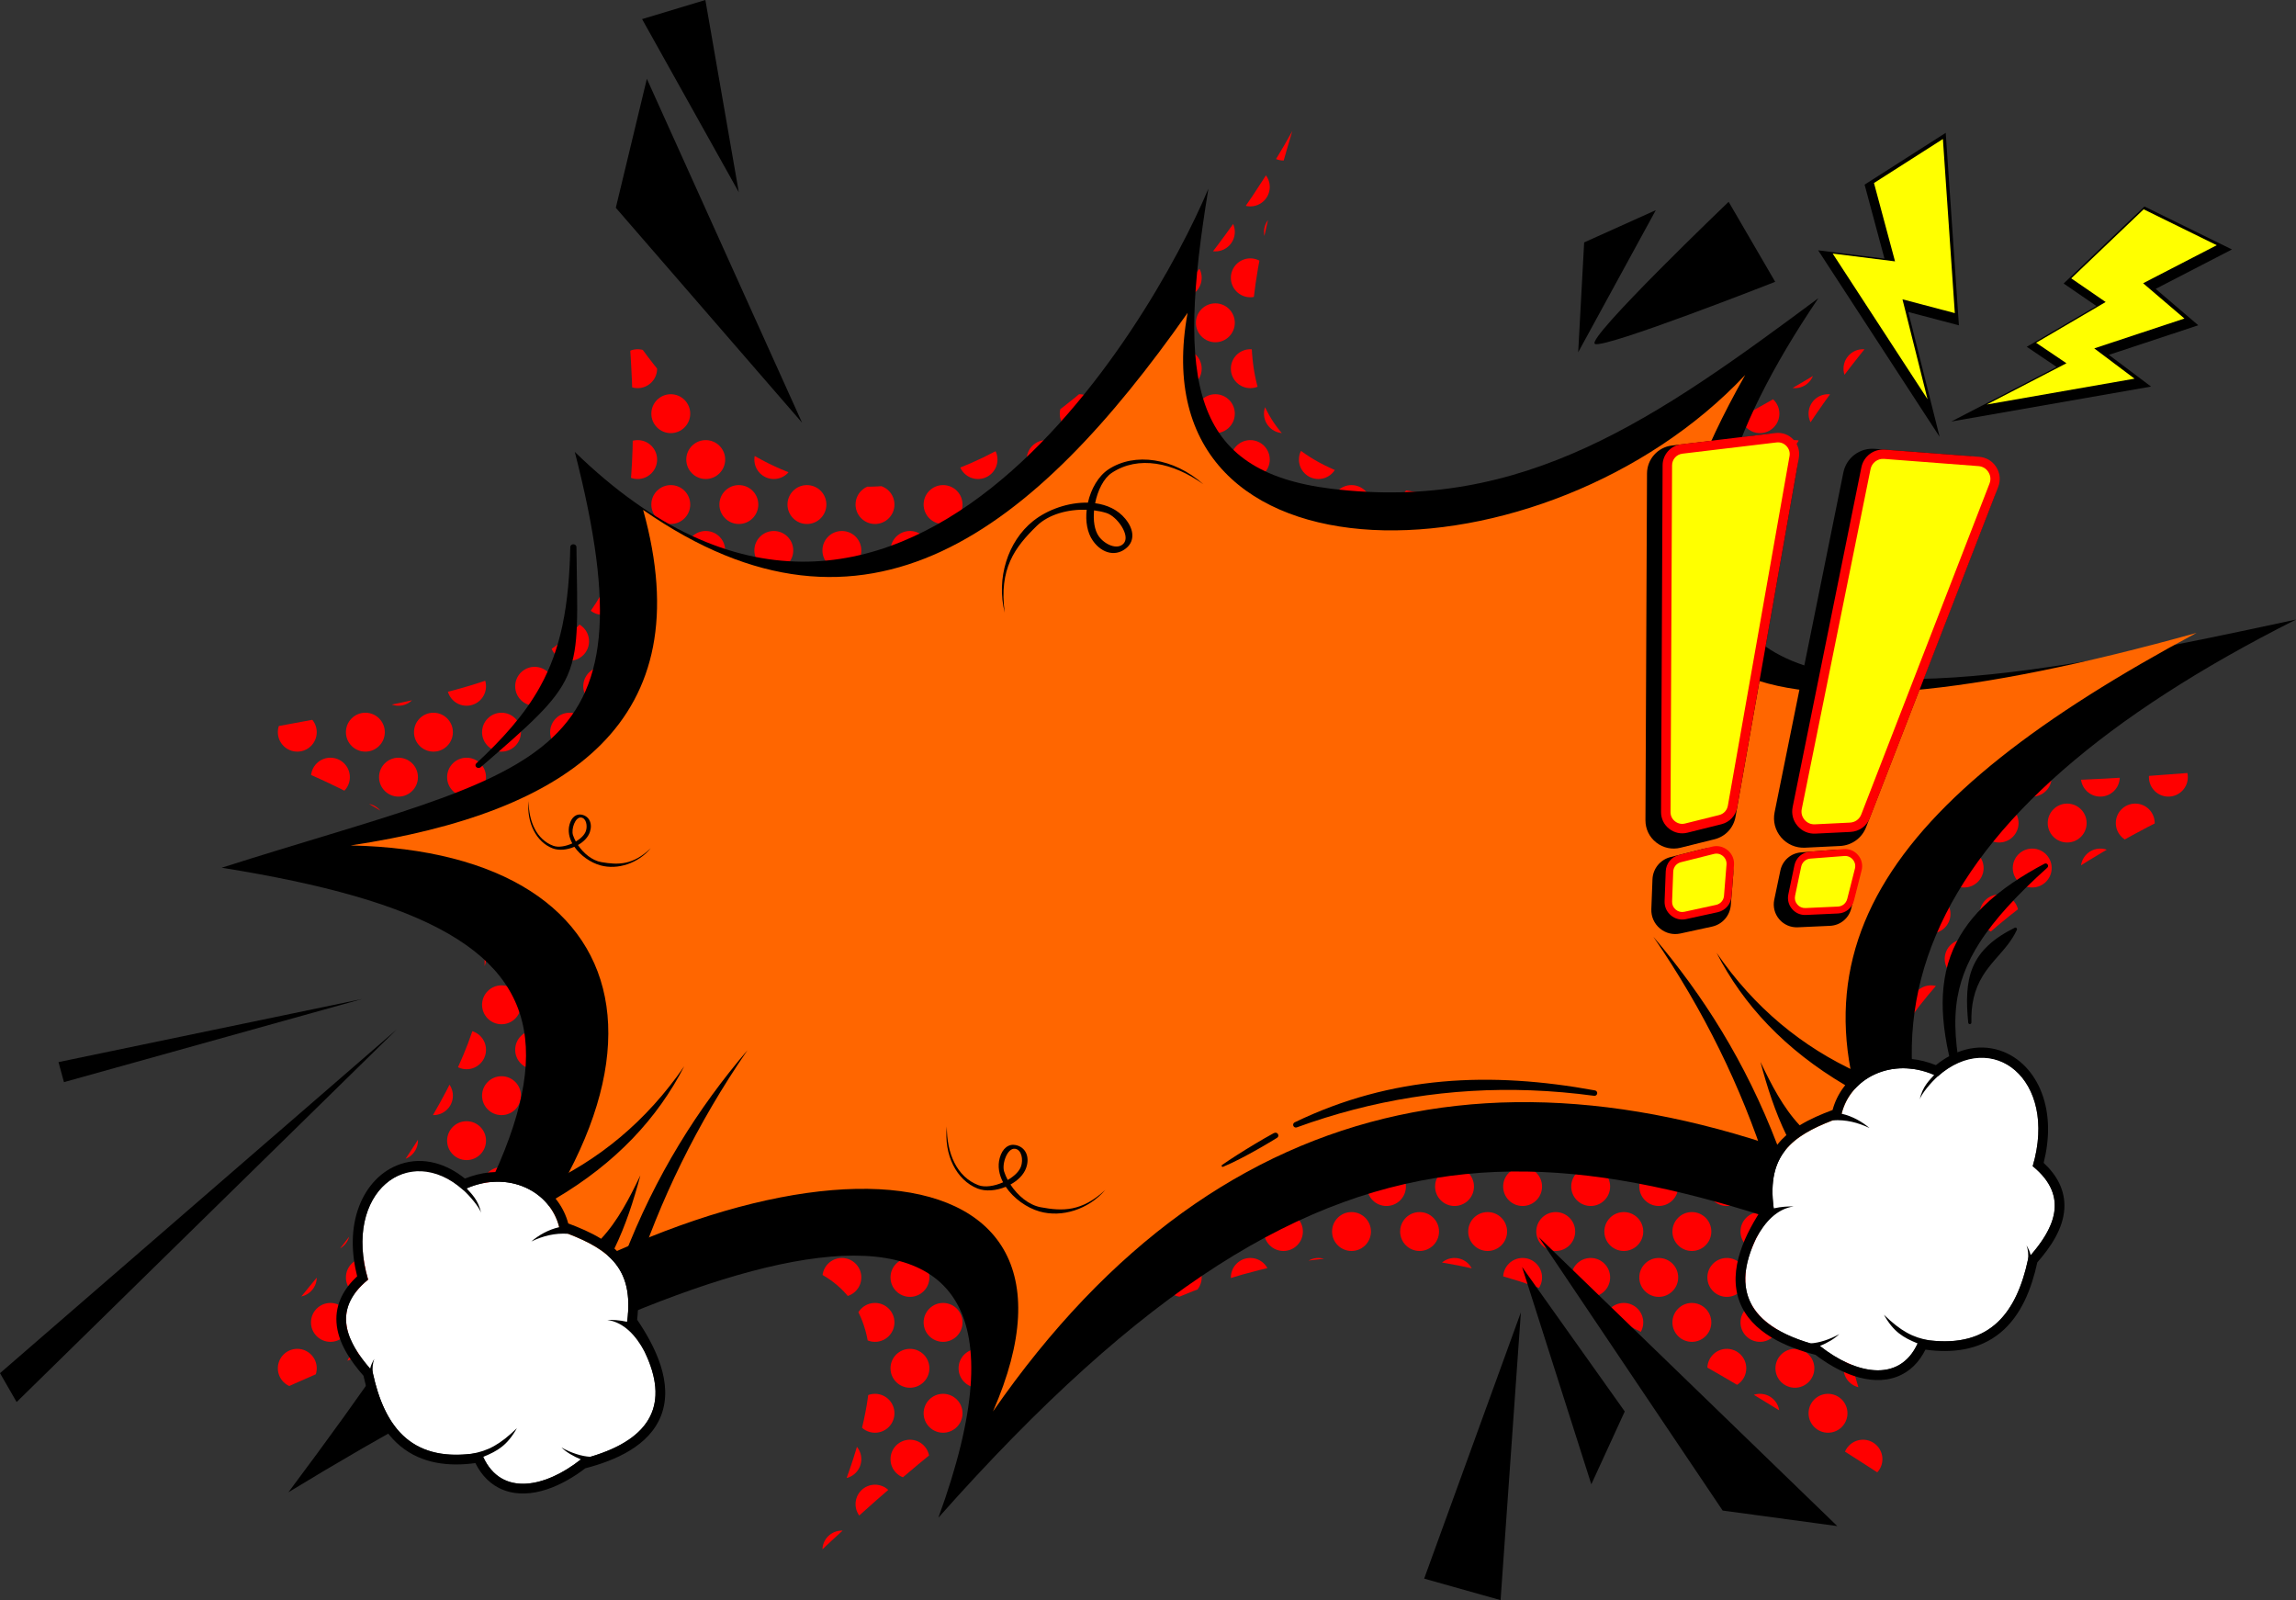 <?xml version="1.0" encoding="UTF-8"?><svg xmlns="http://www.w3.org/2000/svg" xmlns:xlink="http://www.w3.org/1999/xlink" clip-rule="evenodd" fill-rule="evenodd" height="33899.7" image-rendering="optimizeQuality" preserveAspectRatio="xMidYMid meet" shape-rendering="geometricPrecision" text-rendering="geometricPrecision" version="1.0" viewBox="674.5 8052.2 48646.9 33899.7" width="48646.9" zoomAndPan="magnify"><rect x="674.5" y="8052.2" width="48646.9" height="33899.7" fill="#333333" stroke="none"/><defs><clipPath id="a"><path d="M29559.87 18224.36c3921.14,1151.44 7011.29,-652.59 10774.2,-2964.05 -2386.19,2903.58 -3547.52,5567.84 -2726.28,7358.87 1148.44,2504.6 6281.54,2108.21 11525.24,1627.04 -8566.29,3316.75 -11499.73,8348.55 -8293.73,15249.62 -8416.4,-5438.34 -12885.62,-7946.63 -22983,1607.56 4626.5,-9333.25 -4395.66,-6997.98 -13398.38,-2588.32 7979.94,-8871.28 9006.68,-12050.25 774.99,-14820.76 6910.04,-1388.92 9362.45,-911.57 8765.13,-8649.25 5590.3,8301.77 12413.51,-1223.46 14057.63,-4217.15 -1334.85,4444.54 -1337.48,6561.98 1504.2,7396.44z"/></clipPath></defs><g><g><g clip-path="url(#a)"><g><g fill="#f00" id="change1_1"><circle cx="45915.62" cy="42816.06" r="412.09"/><circle cx="44473.32" cy="42816.06" r="412.09"/><circle cx="43031.02" cy="42816.06" r="412.09"/><circle cx="41588.72" cy="42816.06" r="412.09"/><circle cx="40146.42" cy="42816.06" r="412.09"/><circle cx="38704.12" cy="42816.06" r="412.09"/><circle cx="37261.82" cy="42816.06" r="412.09"/><circle cx="35819.52" cy="42816.06" r="412.09"/><circle cx="34377.22" cy="42816.06" r="412.09"/><circle cx="32934.92" cy="42816.06" r="412.09"/><circle cx="31492.62" cy="42816.06" r="412.09"/><circle cx="30050.32" cy="42816.06" r="412.09"/><circle cx="28608.01" cy="42816.06" r="412.09"/><circle cx="27165.71" cy="42816.06" r="412.09"/><circle cx="25723.41" cy="42816.06" r="412.09"/><circle cx="24281.11" cy="42816.06" r="412.09"/><circle cx="22838.81" cy="42816.06" r="412.09"/><circle cx="21396.51" cy="42816.06" r="412.09"/><circle cx="19954.21" cy="42816.06" r="412.09"/><circle cx="18511.91" cy="42816.06" r="412.09"/><circle cx="17069.61" cy="42816.06" r="412.09"/><circle cx="15627.31" cy="42816.06" r="412.09"/><circle cx="14185.01" cy="42816.06" r="412.09"/><circle cx="12742.71" cy="42816.06" r="412.09"/><circle cx="11300.41" cy="42816.06" r="412.09"/><circle cx="9858.11" cy="42816.06" r="412.09"/><circle cx="8415.81" cy="42816.06" r="412.09"/><circle cx="6973.5" cy="42816.06" r="412.09"/><circle cx="46617.44" cy="41843.8" r="412.09"/><circle cx="45175.14" cy="41843.8" r="412.09"/><circle cx="43732.84" cy="41843.8" r="412.09"/><circle cx="42290.54" cy="41843.8" r="412.09"/><circle cx="40848.24" cy="41843.8" r="412.09"/><circle cx="39405.94" cy="41843.8" r="412.09"/><circle cx="37963.64" cy="41843.8" r="412.09"/><circle cx="36521.34" cy="41843.8" r="412.09"/><circle cx="35079.04" cy="41843.8" r="412.09"/><circle cx="33636.74" cy="41843.8" r="412.09"/><circle cx="32194.44" cy="41843.8" r="412.09"/><circle cx="30752.14" cy="41843.8" r="412.09"/><circle cx="29309.83" cy="41843.8" r="412.09"/><circle cx="27867.53" cy="41843.8" r="412.09"/><circle cx="26425.23" cy="41843.8" r="412.09"/><circle cx="24982.93" cy="41843.8" r="412.09"/><circle cx="23540.63" cy="41843.8" r="412.09"/><circle cx="22098.33" cy="41843.8" r="412.09"/><circle cx="20656.03" cy="41843.8" r="412.09"/><circle cx="19213.73" cy="41843.8" r="412.09"/><circle cx="17771.43" cy="41843.8" r="412.09"/><circle cx="16329.13" cy="41843.8" r="412.09"/><circle cx="14886.83" cy="41843.8" r="412.09"/><circle cx="13444.53" cy="41843.8" r="412.09"/><circle cx="12002.23" cy="41843.8" r="412.09"/><circle cx="10559.93" cy="41843.8" r="412.09"/><circle cx="9117.63" cy="41843.8" r="412.09"/><circle cx="7675.32" cy="41843.8" r="412.09"/><circle cx="45915.62" cy="40890.85" r="412.09"/><circle cx="44473.32" cy="40890.85" r="412.09"/><circle cx="43031.02" cy="40890.85" r="412.09"/><circle cx="41588.72" cy="40890.85" r="412.09"/><circle cx="40146.42" cy="40890.85" r="412.09"/><circle cx="38704.12" cy="40890.85" r="412.09"/><circle cx="37261.82" cy="40890.85" r="412.09"/><circle cx="35819.52" cy="40890.85" r="412.09"/><circle cx="34377.22" cy="40890.85" r="412.09"/><circle cx="32934.92" cy="40890.85" r="412.09"/><circle cx="31492.62" cy="40890.85" r="412.09"/><circle cx="30050.32" cy="40890.85" r="412.09"/><circle cx="28608.01" cy="40890.85" r="412.09"/><circle cx="27165.71" cy="40890.85" r="412.09"/><circle cx="25723.41" cy="40890.85" r="412.09"/><circle cx="24281.11" cy="40890.85" r="412.09"/><circle cx="22838.81" cy="40890.85" r="412.09"/><circle cx="21396.51" cy="40890.85" r="412.09"/><circle cx="19954.21" cy="40890.85" r="412.09"/><circle cx="18511.91" cy="40890.85" r="412.09"/><circle cx="17069.61" cy="40890.85" r="412.09"/><circle cx="15627.31" cy="40890.85" r="412.09"/><circle cx="14185.01" cy="40890.85" r="412.09"/><circle cx="12742.71" cy="40890.85" r="412.09"/><circle cx="11300.41" cy="40890.85" r="412.09"/><circle cx="9858.11" cy="40890.85" r="412.09"/><circle cx="8415.81" cy="40890.85" r="412.09"/><circle cx="6973.5" cy="40890.85" r="412.09"/><circle cx="46617.44" cy="39918.59" r="412.09"/><circle cx="45175.14" cy="39918.59" r="412.09"/><circle cx="43732.84" cy="39918.59" r="412.09"/><circle cx="42290.54" cy="39918.59" r="412.09"/><circle cx="40848.24" cy="39918.59" r="412.09"/><circle cx="39405.94" cy="39918.59" r="412.09"/><circle cx="37963.64" cy="39918.59" r="412.09"/><circle cx="36521.34" cy="39918.59" r="412.09"/><circle cx="35079.04" cy="39918.59" r="412.09"/><circle cx="33636.74" cy="39918.59" r="412.09"/><circle cx="32194.44" cy="39918.59" r="412.09"/><circle cx="30752.14" cy="39918.59" r="412.09"/><circle cx="29309.83" cy="39918.59" r="412.09"/><circle cx="27867.53" cy="39918.59" r="412.09"/><circle cx="26425.23" cy="39918.59" r="412.09"/><circle cx="24982.93" cy="39918.59" r="412.09"/><circle cx="23540.63" cy="39918.59" r="412.09"/><circle cx="22098.33" cy="39918.59" r="412.09"/><circle cx="20656.03" cy="39918.59" r="412.09"/><circle cx="19213.73" cy="39918.59" r="412.09"/><circle cx="17771.43" cy="39918.59" r="412.09"/><circle cx="16329.13" cy="39918.59" r="412.09"/><circle cx="14886.83" cy="39918.59" r="412.09"/><circle cx="13444.53" cy="39918.59" r="412.09"/><circle cx="12002.23" cy="39918.59" r="412.09"/><circle cx="10559.93" cy="39918.59" r="412.09"/><circle cx="9117.63" cy="39918.59" r="412.09"/><circle cx="7675.32" cy="39918.59" r="412.09"/><circle cx="45915.62" cy="38965.64" r="412.09"/><circle cx="44473.32" cy="38965.64" r="412.09"/><circle cx="43031.02" cy="38965.64" r="412.09"/><circle cx="41588.72" cy="38965.64" r="412.09"/><circle cx="40146.42" cy="38965.64" r="412.09"/><circle cx="38704.12" cy="38965.64" r="412.09"/><circle cx="37261.82" cy="38965.64" r="412.09"/><circle cx="35819.52" cy="38965.64" r="412.09"/><circle cx="34377.22" cy="38965.64" r="412.09"/><circle cx="32934.92" cy="38965.64" r="412.09"/><circle cx="31492.62" cy="38965.64" r="412.09"/><circle cx="30050.32" cy="38965.64" r="412.09"/><circle cx="28608.01" cy="38965.64" r="412.09"/><circle cx="27165.71" cy="38965.64" r="412.09"/><circle cx="25723.41" cy="38965.64" r="412.09"/><circle cx="24281.11" cy="38965.64" r="412.09"/><circle cx="22838.81" cy="38965.64" r="412.09"/><circle cx="21396.51" cy="38965.64" r="412.09"/><circle cx="19954.21" cy="38965.64" r="412.09"/><circle cx="18511.91" cy="38965.64" r="412.09"/><circle cx="17069.61" cy="38965.64" r="412.09"/><circle cx="15627.31" cy="38965.64" r="412.09"/><circle cx="14185.01" cy="38965.64" r="412.09"/><circle cx="12742.71" cy="38965.64" r="412.09"/><circle cx="11300.41" cy="38965.64" r="412.09"/><circle cx="9858.11" cy="38965.64" r="412.09"/><circle cx="8415.81" cy="38965.64" r="412.09"/><circle cx="6973.5" cy="38965.64" r="412.09"/><circle cx="46617.44" cy="37993.38" r="412.09"/><circle cx="45175.14" cy="37993.38" r="412.09"/><circle cx="43732.84" cy="37993.38" r="412.09"/><circle cx="42290.54" cy="37993.38" r="412.09"/><circle cx="40848.24" cy="37993.38" r="412.09"/><circle cx="39405.94" cy="37993.38" r="412.09"/><circle cx="37963.64" cy="37993.38" r="412.09"/><circle cx="36521.34" cy="37993.38" r="412.09"/><circle cx="35079.04" cy="37993.38" r="412.09"/><circle cx="33636.74" cy="37993.38" r="412.09"/><circle cx="32194.44" cy="37993.38" r="412.09"/><circle cx="30752.14" cy="37993.38" r="412.09"/><circle cx="29309.83" cy="37993.38" r="412.09"/><circle cx="27867.53" cy="37993.38" r="412.09"/><circle cx="26425.23" cy="37993.38" r="412.09"/><circle cx="24982.93" cy="37993.38" r="412.09"/><circle cx="23540.63" cy="37993.38" r="412.09"/><circle cx="22098.33" cy="37993.38" r="412.09"/><circle cx="20656.03" cy="37993.38" r="412.09"/><circle cx="19213.73" cy="37993.38" r="412.09"/><circle cx="17771.43" cy="37993.38" r="412.09"/><circle cx="16329.13" cy="37993.38" r="412.09"/><circle cx="14886.83" cy="37993.38" r="412.09"/><circle cx="13444.53" cy="37993.38" r="412.09"/><circle cx="12002.23" cy="37993.38" r="412.09"/><circle cx="10559.93" cy="37993.38" r="412.09"/><circle cx="9117.63" cy="37993.38" r="412.09"/><circle cx="7675.32" cy="37993.38" r="412.09"/><circle cx="45915.62" cy="37040.43" r="412.09"/><circle cx="44473.32" cy="37040.43" r="412.09"/><circle cx="43031.02" cy="37040.43" r="412.09"/><circle cx="41588.72" cy="37040.43" r="412.09"/><circle cx="40146.42" cy="37040.43" r="412.09"/><circle cx="38704.12" cy="37040.43" r="412.09"/><circle cx="37261.82" cy="37040.43" r="412.09"/><circle cx="35819.52" cy="37040.43" r="412.09"/><circle cx="34377.22" cy="37040.43" r="412.09"/><circle cx="32934.92" cy="37040.43" r="412.09"/><circle cx="31492.62" cy="37040.43" r="412.09"/><circle cx="30050.32" cy="37040.43" r="412.09"/><circle cx="28608.01" cy="37040.43" r="412.09"/><circle cx="27165.71" cy="37040.43" r="412.09"/><circle cx="25723.41" cy="37040.43" r="412.09"/><circle cx="24281.11" cy="37040.43" r="412.09"/><circle cx="22838.81" cy="37040.43" r="412.09"/><circle cx="21396.51" cy="37040.43" r="412.09"/><circle cx="19954.21" cy="37040.43" r="412.09"/><circle cx="18511.91" cy="37040.43" r="412.09"/><circle cx="17069.61" cy="37040.43" r="412.09"/><circle cx="15627.31" cy="37040.43" r="412.09"/><circle cx="14185.01" cy="37040.43" r="412.09"/><circle cx="12742.71" cy="37040.43" r="412.09"/><circle cx="11300.41" cy="37040.43" r="412.09"/><circle cx="9858.11" cy="37040.43" r="412.09"/><circle cx="8415.81" cy="37040.43" r="412.09"/><circle cx="6973.5" cy="37040.43" r="412.09"/><circle cx="46617.44" cy="36068.17" r="412.09"/><circle cx="45175.14" cy="36068.17" r="412.09"/><circle cx="43732.84" cy="36068.17" r="412.09"/><circle cx="42290.54" cy="36068.17" r="412.09"/><circle cx="40848.24" cy="36068.17" r="412.09"/><circle cx="39405.94" cy="36068.17" r="412.09"/><circle cx="37963.64" cy="36068.17" r="412.09"/><circle cx="36521.34" cy="36068.17" r="412.09"/><circle cx="35079.04" cy="36068.17" r="412.09"/><circle cx="33636.74" cy="36068.17" r="412.09"/><circle cx="32194.44" cy="36068.17" r="412.09"/><circle cx="30752.14" cy="36068.17" r="412.09"/><circle cx="29309.83" cy="36068.17" r="412.09"/><circle cx="27867.53" cy="36068.17" r="412.09"/><circle cx="26425.23" cy="36068.17" r="412.09"/><circle cx="24982.93" cy="36068.17" r="412.09"/><circle cx="23540.63" cy="36068.17" r="412.09"/><circle cx="22098.33" cy="36068.17" r="412.09"/><circle cx="20656.03" cy="36068.17" r="412.09"/><circle cx="19213.73" cy="36068.17" r="412.09"/><circle cx="17771.43" cy="36068.17" r="412.09"/><circle cx="16329.13" cy="36068.17" r="412.09"/><circle cx="14886.83" cy="36068.17" r="412.09"/><circle cx="13444.53" cy="36068.17" r="412.09"/><circle cx="12002.23" cy="36068.17" r="412.09"/><circle cx="10559.93" cy="36068.17" r="412.09"/><circle cx="9117.63" cy="36068.17" r="412.09"/><circle cx="7675.32" cy="36068.17" r="412.09"/><circle cx="45915.62" cy="35115.23" r="412.09"/><circle cx="44473.32" cy="35115.23" r="412.09"/><circle cx="43031.02" cy="35115.23" r="412.09"/><circle cx="41588.72" cy="35115.23" r="412.09"/><circle cx="40146.42" cy="35115.23" r="412.09"/><circle cx="38704.12" cy="35115.23" r="412.09"/><circle cx="37261.82" cy="35115.23" r="412.09"/><circle cx="35819.52" cy="35115.23" r="412.09"/><circle cx="34377.22" cy="35115.23" r="412.09"/><circle cx="32934.92" cy="35115.23" r="412.09"/><circle cx="31492.62" cy="35115.23" r="412.09"/><circle cx="30050.32" cy="35115.23" r="412.09"/><circle cx="28608.01" cy="35115.23" r="412.09"/><circle cx="27165.71" cy="35115.23" r="412.09"/><circle cx="25723.41" cy="35115.23" r="412.09"/><circle cx="24281.11" cy="35115.23" r="412.09"/><circle cx="22838.81" cy="35115.23" r="412.09"/><circle cx="21396.51" cy="35115.23" r="412.09"/><circle cx="19954.21" cy="35115.23" r="412.09"/><circle cx="18511.91" cy="35115.23" r="412.09"/><circle cx="17069.61" cy="35115.23" r="412.09"/><circle cx="15627.31" cy="35115.23" r="412.09"/><circle cx="14185.01" cy="35115.23" r="412.09"/><circle cx="12742.71" cy="35115.23" r="412.09"/><circle cx="11300.41" cy="35115.23" r="412.09"/><circle cx="9858.11" cy="35115.23" r="412.09"/><circle cx="8415.81" cy="35115.23" r="412.09"/><circle cx="6973.5" cy="35115.23" r="412.09"/><circle cx="46617.44" cy="34142.96" r="412.09"/><circle cx="45175.14" cy="34142.96" r="412.09"/><circle cx="43732.84" cy="34142.96" r="412.09"/><circle cx="42290.54" cy="34142.96" r="412.09"/><circle cx="40848.24" cy="34142.96" r="412.09"/><circle cx="39405.94" cy="34142.96" r="412.09"/><circle cx="37963.64" cy="34142.96" r="412.09"/><circle cx="36521.34" cy="34142.96" r="412.09"/><circle cx="35079.04" cy="34142.96" r="412.09"/><circle cx="33636.74" cy="34142.96" r="412.09"/><circle cx="32194.44" cy="34142.96" r="412.09"/><circle cx="30752.14" cy="34142.96" r="412.09"/><circle cx="29309.83" cy="34142.96" r="412.09"/><circle cx="27867.53" cy="34142.96" r="412.09"/><circle cx="26425.23" cy="34142.96" r="412.09"/><circle cx="24982.93" cy="34142.96" r="412.09"/><circle cx="23540.63" cy="34142.96" r="412.09"/><circle cx="22098.33" cy="34142.96" r="412.09"/><circle cx="20656.03" cy="34142.96" r="412.09"/><circle cx="19213.73" cy="34142.96" r="412.09"/><circle cx="17771.43" cy="34142.96" r="412.09"/><circle cx="16329.13" cy="34142.96" r="412.09"/><circle cx="14886.83" cy="34142.96" r="412.09"/><circle cx="13444.53" cy="34142.96" r="412.09"/><circle cx="12002.23" cy="34142.96" r="412.09"/><circle cx="10559.93" cy="34142.96" r="412.09"/><circle cx="9117.63" cy="34142.96" r="412.09"/><circle cx="7675.32" cy="34142.96" r="412.09"/><circle cx="45915.62" cy="33190.02" r="412.09"/><circle cx="44473.32" cy="33190.02" r="412.09"/><circle cx="43031.02" cy="33190.02" r="412.09"/><circle cx="41588.72" cy="33190.02" r="412.09"/><circle cx="40146.42" cy="33190.02" r="412.09"/><circle cx="38704.12" cy="33190.02" r="412.09"/><circle cx="37261.82" cy="33190.02" r="412.09"/><circle cx="35819.52" cy="33190.02" r="412.09"/><circle cx="34377.22" cy="33190.02" r="412.09"/><circle cx="32934.92" cy="33190.02" r="412.09"/><circle cx="31492.62" cy="33190.02" r="412.09"/><circle cx="30050.32" cy="33190.02" r="412.09"/><circle cx="28608.01" cy="33190.02" r="412.09"/><circle cx="27165.71" cy="33190.02" r="412.09"/><circle cx="25723.41" cy="33190.02" r="412.09"/><circle cx="24281.11" cy="33190.02" r="412.09"/><circle cx="22838.81" cy="33190.02" r="412.09"/><circle cx="21396.51" cy="33190.02" r="412.09"/><circle cx="19954.21" cy="33190.02" r="412.09"/><circle cx="18511.91" cy="33190.02" r="412.09"/><circle cx="17069.61" cy="33190.02" r="412.09"/><circle cx="15627.31" cy="33190.02" r="412.09"/><circle cx="14185.01" cy="33190.02" r="412.09"/><circle cx="12742.71" cy="33190.02" r="412.09"/><circle cx="11300.41" cy="33190.02" r="412.09"/><circle cx="9858.11" cy="33190.02" r="412.09"/><circle cx="8415.81" cy="33190.02" r="412.09"/><circle cx="6973.5" cy="33190.02" r="412.09"/><circle cx="46617.44" cy="32217.76" r="412.09"/><circle cx="45175.14" cy="32217.76" r="412.09"/><circle cx="43732.84" cy="32217.76" r="412.09"/><circle cx="42290.54" cy="32217.76" r="412.09"/><circle cx="40848.24" cy="32217.76" r="412.09"/><circle cx="39405.94" cy="32217.76" r="412.09"/><circle cx="37963.64" cy="32217.76" r="412.09"/><circle cx="36521.34" cy="32217.76" r="412.09"/><circle cx="35079.04" cy="32217.76" r="412.09"/><circle cx="33636.74" cy="32217.76" r="412.09"/><circle cx="32194.44" cy="32217.76" r="412.09"/><circle cx="30752.14" cy="32217.76" r="412.09"/><circle cx="29309.83" cy="32217.76" r="412.09"/><circle cx="27867.53" cy="32217.76" r="412.09"/><circle cx="26425.23" cy="32217.76" r="412.09"/><circle cx="24982.93" cy="32217.76" r="412.09"/><circle cx="23540.63" cy="32217.76" r="412.09"/><circle cx="22098.33" cy="32217.76" r="412.09"/><circle cx="20656.03" cy="32217.76" r="412.09"/><circle cx="19213.73" cy="32217.76" r="412.09"/><circle cx="17771.43" cy="32217.76" r="412.09"/><circle cx="16329.13" cy="32217.76" r="412.09"/><circle cx="14886.83" cy="32217.76" r="412.09"/><circle cx="13444.53" cy="32217.76" r="412.09"/><circle cx="12002.23" cy="32217.76" r="412.09"/><circle cx="10559.93" cy="32217.76" r="412.09"/><circle cx="9117.63" cy="32217.76" r="412.09"/><circle cx="7675.32" cy="32217.76" r="412.09"/><circle cx="45915.62" cy="31264.81" r="412.09"/><circle cx="44473.32" cy="31264.81" r="412.09"/><circle cx="43031.02" cy="31264.81" r="412.09"/><circle cx="41588.72" cy="31264.81" r="412.09"/><circle cx="40146.42" cy="31264.81" r="412.09"/><circle cx="38704.12" cy="31264.81" r="412.09"/><circle cx="37261.82" cy="31264.81" r="412.09"/><circle cx="35819.52" cy="31264.81" r="412.09"/><circle cx="34377.22" cy="31264.81" r="412.09"/><circle cx="32934.92" cy="31264.81" r="412.09"/><circle cx="31492.62" cy="31264.81" r="412.09"/><circle cx="30050.32" cy="31264.81" r="412.09"/><circle cx="28608.01" cy="31264.81" r="412.09"/><circle cx="27165.71" cy="31264.81" r="412.09"/><circle cx="25723.41" cy="31264.81" r="412.09"/><circle cx="24281.11" cy="31264.81" r="412.09"/><circle cx="22838.81" cy="31264.81" r="412.09"/><circle cx="21396.51" cy="31264.81" r="412.09"/><circle cx="19954.21" cy="31264.81" r="412.09"/><circle cx="18511.91" cy="31264.81" r="412.09"/><circle cx="17069.61" cy="31264.81" r="412.09"/><circle cx="15627.31" cy="31264.81" r="412.09"/><circle cx="14185.01" cy="31264.81" r="412.09"/><circle cx="12742.71" cy="31264.81" r="412.09"/><circle cx="11300.41" cy="31264.81" r="412.09"/><circle cx="9858.11" cy="31264.81" r="412.09"/><circle cx="8415.81" cy="31264.81" r="412.09"/><circle cx="6973.5" cy="31264.81" r="412.09"/><circle cx="46617.44" cy="30292.55" r="412.09"/><circle cx="45175.14" cy="30292.55" r="412.09"/><circle cx="43732.84" cy="30292.55" r="412.09"/><circle cx="42290.54" cy="30292.55" r="412.09"/><circle cx="40848.24" cy="30292.55" r="412.09"/><circle cx="39405.94" cy="30292.55" r="412.09"/><circle cx="37963.64" cy="30292.55" r="412.09"/><circle cx="36521.34" cy="30292.55" r="412.09"/><circle cx="35079.04" cy="30292.55" r="412.09"/><circle cx="33636.74" cy="30292.55" r="412.09"/><circle cx="32194.44" cy="30292.55" r="412.09"/><circle cx="30752.14" cy="30292.55" r="412.09"/><circle cx="29309.83" cy="30292.55" r="412.09"/><circle cx="27867.53" cy="30292.55" r="412.09"/><circle cx="26425.23" cy="30292.55" r="412.09"/><circle cx="24982.93" cy="30292.55" r="412.09"/><circle cx="23540.63" cy="30292.55" r="412.09"/><circle cx="22098.33" cy="30292.55" r="412.09"/><circle cx="20656.03" cy="30292.55" r="412.09"/><circle cx="19213.73" cy="30292.55" r="412.09"/><circle cx="17771.43" cy="30292.55" r="412.09"/><circle cx="16329.13" cy="30292.55" r="412.09"/><circle cx="14886.83" cy="30292.55" r="412.09"/><circle cx="13444.53" cy="30292.55" r="412.09"/><circle cx="12002.23" cy="30292.55" r="412.09"/><circle cx="10559.93" cy="30292.55" r="412.09"/><circle cx="9117.63" cy="30292.55" r="412.09"/><circle cx="7675.32" cy="30292.55" r="412.09"/><circle cx="45915.62" cy="29339.6" r="412.09"/><circle cx="44473.32" cy="29339.6" r="412.09"/><circle cx="43031.02" cy="29339.6" r="412.09"/><circle cx="41588.72" cy="29339.6" r="412.09"/><circle cx="40146.42" cy="29339.6" r="412.09"/><circle cx="38704.12" cy="29339.6" r="412.09"/><circle cx="37261.82" cy="29339.6" r="412.09"/><circle cx="35819.52" cy="29339.6" r="412.09"/><circle cx="34377.22" cy="29339.6" r="412.09"/><circle cx="32934.92" cy="29339.6" r="412.09"/><circle cx="31492.62" cy="29339.6" r="412.09"/><circle cx="30050.32" cy="29339.6" r="412.09"/><circle cx="28608.01" cy="29339.6" r="412.09"/><circle cx="27165.71" cy="29339.6" r="412.09"/><circle cx="25723.41" cy="29339.6" r="412.09"/><circle cx="24281.11" cy="29339.6" r="412.09"/><circle cx="22838.81" cy="29339.6" r="412.09"/><circle cx="21396.51" cy="29339.6" r="412.09"/><circle cx="19954.21" cy="29339.6" r="412.09"/><circle cx="18511.91" cy="29339.6" r="412.09"/><circle cx="17069.61" cy="29339.6" r="412.09"/><circle cx="15627.31" cy="29339.6" r="412.09"/><circle cx="14185.01" cy="29339.6" r="412.09"/><circle cx="12742.71" cy="29339.6" r="412.09"/><circle cx="11300.41" cy="29339.6" r="412.09"/><circle cx="9858.11" cy="29339.6" r="412.09"/><circle cx="8415.81" cy="29339.6" r="412.09"/><circle cx="6973.5" cy="29339.6" r="412.09"/><circle cx="46617.44" cy="28367.34" r="412.09"/><circle cx="45175.14" cy="28367.34" r="412.09"/><circle cx="43732.84" cy="28367.34" r="412.09"/><circle cx="42290.54" cy="28367.34" r="412.09"/><circle cx="40848.24" cy="28367.34" r="412.09"/><circle cx="39405.94" cy="28367.34" r="412.09"/><circle cx="37963.64" cy="28367.34" r="412.09"/><circle cx="36521.34" cy="28367.34" r="412.09"/><circle cx="35079.04" cy="28367.34" r="412.09"/><circle cx="33636.74" cy="28367.34" r="412.09"/><circle cx="32194.44" cy="28367.34" r="412.09"/><circle cx="30752.14" cy="28367.34" r="412.09"/><circle cx="29309.83" cy="28367.34" r="412.09"/><circle cx="27867.53" cy="28367.34" r="412.09"/><circle cx="26425.23" cy="28367.34" r="412.09"/><circle cx="24982.93" cy="28367.34" r="412.09"/><circle cx="23540.63" cy="28367.34" r="412.09"/><circle cx="22098.33" cy="28367.34" r="412.09"/><circle cx="20656.03" cy="28367.34" r="412.09"/><circle cx="19213.73" cy="28367.34" r="412.09"/><circle cx="17771.43" cy="28367.34" r="412.09"/><circle cx="16329.13" cy="28367.34" r="412.09"/><circle cx="14886.83" cy="28367.34" r="412.09"/><circle cx="13444.53" cy="28367.34" r="412.09"/><circle cx="12002.23" cy="28367.34" r="412.09"/><circle cx="10559.93" cy="28367.34" r="412.09"/><circle cx="9117.63" cy="28367.34" r="412.09"/><circle cx="7675.32" cy="28367.34" r="412.09"/><circle cx="45915.62" cy="27414.39" r="412.09"/><circle cx="44473.32" cy="27414.39" r="412.09"/><circle cx="43031.02" cy="27414.39" r="412.09"/><circle cx="41588.72" cy="27414.39" r="412.09"/><circle cx="40146.42" cy="27414.39" r="412.09"/><circle cx="38704.12" cy="27414.39" r="412.09"/><circle cx="37261.82" cy="27414.39" r="412.09"/><circle cx="35819.52" cy="27414.39" r="412.09"/><circle cx="34377.22" cy="27414.39" r="412.09"/><circle cx="32934.92" cy="27414.39" r="412.09"/><circle cx="31492.62" cy="27414.39" r="412.09"/><circle cx="30050.32" cy="27414.39" r="412.09"/><circle cx="28608.01" cy="27414.39" r="412.09"/><circle cx="27165.71" cy="27414.39" r="412.09"/><circle cx="25723.41" cy="27414.39" r="412.09"/><circle cx="24281.11" cy="27414.39" r="412.09"/><circle cx="22838.81" cy="27414.39" r="412.09"/><circle cx="21396.51" cy="27414.39" r="412.09"/><circle cx="19954.21" cy="27414.39" r="412.09"/><circle cx="18511.91" cy="27414.39" r="412.09"/><circle cx="17069.61" cy="27414.39" r="412.09"/><circle cx="15627.31" cy="27414.39" r="412.09"/><circle cx="14185.01" cy="27414.39" r="412.09"/><circle cx="12742.71" cy="27414.39" r="412.09"/><circle cx="11300.41" cy="27414.39" r="412.09"/><circle cx="9858.11" cy="27414.39" r="412.09"/><circle cx="8415.81" cy="27414.39" r="412.09"/><circle cx="6973.5" cy="27414.39" r="412.09"/><circle cx="46617.44" cy="26442.13" r="412.09"/><circle cx="45175.14" cy="26442.13" r="412.09"/><circle cx="43732.84" cy="26442.13" r="412.09"/><circle cx="42290.54" cy="26442.13" r="412.09"/><circle cx="40848.24" cy="26442.13" r="412.09"/><circle cx="39405.94" cy="26442.13" r="412.09"/><circle cx="37963.64" cy="26442.13" r="412.09"/><circle cx="36521.34" cy="26442.13" r="412.09"/><circle cx="35079.04" cy="26442.13" r="412.09"/><circle cx="33636.74" cy="26442.13" r="412.09"/><circle cx="32194.44" cy="26442.13" r="412.09"/><circle cx="30752.14" cy="26442.13" r="412.09"/><circle cx="29309.83" cy="26442.13" r="412.09"/><circle cx="27867.53" cy="26442.13" r="412.09"/><circle cx="26425.23" cy="26442.13" r="412.09"/><circle cx="24982.93" cy="26442.13" r="412.09"/><circle cx="23540.63" cy="26442.13" r="412.09"/><circle cx="22098.33" cy="26442.13" r="412.09"/><circle cx="20656.03" cy="26442.13" r="412.09"/><circle cx="19213.73" cy="26442.13" r="412.09"/><circle cx="17771.43" cy="26442.13" r="412.09"/><circle cx="16329.13" cy="26442.13" r="412.09"/><circle cx="14886.83" cy="26442.13" r="412.09"/><circle cx="13444.53" cy="26442.13" r="412.09"/><circle cx="12002.23" cy="26442.13" r="412.09"/><circle cx="10559.93" cy="26442.13" r="412.09"/><circle cx="9117.63" cy="26442.13" r="412.09"/><circle cx="7675.32" cy="26442.13" r="412.09"/><circle cx="45915.62" cy="25489.19" r="412.09"/><circle cx="44473.32" cy="25489.19" r="412.09"/><circle cx="43031.02" cy="25489.19" r="412.09"/><circle cx="41588.72" cy="25489.19" r="412.09"/><circle cx="40146.42" cy="25489.19" r="412.09"/><circle cx="38704.12" cy="25489.19" r="412.09"/><circle cx="37261.82" cy="25489.19" r="412.09"/><circle cx="35819.52" cy="25489.19" r="412.09"/><circle cx="34377.22" cy="25489.19" r="412.09"/><circle cx="32934.92" cy="25489.19" r="412.09"/><circle cx="31492.62" cy="25489.19" r="412.09"/><circle cx="30050.32" cy="25489.19" r="412.09"/><circle cx="28608.01" cy="25489.19" r="412.09"/><circle cx="27165.71" cy="25489.19" r="412.09"/><circle cx="25723.41" cy="25489.19" r="412.09"/><circle cx="24281.11" cy="25489.19" r="412.09"/><circle cx="22838.81" cy="25489.19" r="412.09"/><circle cx="21396.51" cy="25489.19" r="412.09"/><circle cx="19954.21" cy="25489.19" r="412.09"/><circle cx="18511.91" cy="25489.19" r="412.09"/><circle cx="17069.61" cy="25489.19" r="412.09"/><circle cx="15627.31" cy="25489.19" r="412.09"/><circle cx="14185.01" cy="25489.19" r="412.09"/><circle cx="12742.71" cy="25489.19" r="412.09"/><circle cx="11300.41" cy="25489.19" r="412.09"/><circle cx="9858.11" cy="25489.19" r="412.09"/><circle cx="8415.81" cy="25489.19" r="412.09"/><circle cx="6973.5" cy="25489.19" r="412.09"/><circle cx="46617.44" cy="24516.92" r="412.09"/><circle cx="45175.14" cy="24516.92" r="412.09"/><circle cx="43732.84" cy="24516.92" r="412.09"/><circle cx="42290.54" cy="24516.92" r="412.09"/><circle cx="40848.24" cy="24516.92" r="412.09"/><circle cx="39405.94" cy="24516.92" r="412.09"/><circle cx="37963.64" cy="24516.92" r="412.09"/><circle cx="36521.34" cy="24516.92" r="412.09"/><circle cx="35079.04" cy="24516.92" r="412.09"/><circle cx="33636.74" cy="24516.92" r="412.09"/><circle cx="32194.44" cy="24516.92" r="412.09"/><circle cx="30752.14" cy="24516.92" r="412.09"/><circle cx="29309.83" cy="24516.92" r="412.09"/><circle cx="27867.53" cy="24516.92" r="412.09"/><circle cx="26425.23" cy="24516.92" r="412.09"/><circle cx="24982.93" cy="24516.92" r="412.09"/><circle cx="23540.63" cy="24516.92" r="412.09"/><circle cx="22098.33" cy="24516.92" r="412.09"/><circle cx="20656.03" cy="24516.92" r="412.09"/><circle cx="19213.73" cy="24516.92" r="412.09"/><circle cx="17771.43" cy="24516.92" r="412.09"/><circle cx="16329.13" cy="24516.92" r="412.09"/><circle cx="14886.83" cy="24516.92" r="412.09"/><circle cx="13444.53" cy="24516.92" r="412.09"/><circle cx="12002.23" cy="24516.92" r="412.09"/><circle cx="10559.93" cy="24516.92" r="412.09"/><circle cx="9117.63" cy="24516.92" r="412.09"/><circle cx="7675.32" cy="24516.92" r="412.09"/><circle cx="45915.62" cy="23563.98" r="412.09"/><circle cx="44473.32" cy="23563.98" r="412.09"/><circle cx="43031.02" cy="23563.98" r="412.09"/><circle cx="41588.72" cy="23563.98" r="412.09"/><circle cx="40146.42" cy="23563.98" r="412.09"/><circle cx="38704.12" cy="23563.98" r="412.09"/><circle cx="37261.82" cy="23563.98" r="412.09"/><circle cx="35819.52" cy="23563.98" r="412.09"/><circle cx="34377.22" cy="23563.98" r="412.09"/><circle cx="32934.92" cy="23563.98" r="412.09"/><circle cx="31492.62" cy="23563.98" r="412.09"/><circle cx="30050.32" cy="23563.98" r="412.09"/><circle cx="28608.01" cy="23563.98" r="412.09"/><circle cx="27165.71" cy="23563.98" r="412.09"/><circle cx="25723.41" cy="23563.98" r="412.09"/><circle cx="24281.11" cy="23563.98" r="412.09"/><circle cx="22838.81" cy="23563.98" r="412.09"/><circle cx="21396.51" cy="23563.98" r="412.09"/><circle cx="19954.21" cy="23563.98" r="412.09"/><circle cx="18511.91" cy="23563.98" r="412.09"/><circle cx="17069.61" cy="23563.98" r="412.09"/><circle cx="15627.31" cy="23563.98" r="412.09"/><circle cx="14185.01" cy="23563.98" r="412.09"/><circle cx="12742.71" cy="23563.98" r="412.09"/><circle cx="11300.41" cy="23563.98" r="412.09"/><circle cx="9858.11" cy="23563.98" r="412.09"/><circle cx="8415.81" cy="23563.98" r="412.09"/><circle cx="6973.5" cy="23563.98" r="412.09"/><circle cx="46617.44" cy="22591.72" r="412.09"/><circle cx="45175.14" cy="22591.72" r="412.09"/><circle cx="43732.84" cy="22591.72" r="412.09"/><circle cx="42290.54" cy="22591.72" r="412.09"/><circle cx="40848.24" cy="22591.72" r="412.09"/><circle cx="39405.94" cy="22591.72" r="412.09"/><circle cx="37963.64" cy="22591.72" r="412.09"/><circle cx="36521.34" cy="22591.72" r="412.09"/><circle cx="35079.04" cy="22591.72" r="412.09"/><circle cx="33636.74" cy="22591.72" r="412.09"/><circle cx="32194.44" cy="22591.72" r="412.09"/><circle cx="30752.14" cy="22591.72" r="412.09"/><circle cx="29309.83" cy="22591.72" r="412.09"/><circle cx="27867.53" cy="22591.72" r="412.09"/><circle cx="26425.23" cy="22591.72" r="412.09"/><circle cx="24982.93" cy="22591.72" r="412.09"/><circle cx="23540.63" cy="22591.72" r="412.09"/><circle cx="22098.33" cy="22591.72" r="412.09"/><circle cx="20656.03" cy="22591.72" r="412.09"/><circle cx="19213.73" cy="22591.72" r="412.09"/><circle cx="17771.43" cy="22591.72" r="412.09"/><circle cx="16329.13" cy="22591.72" r="412.09"/><circle cx="14886.83" cy="22591.72" r="412.09"/><circle cx="13444.53" cy="22591.72" r="412.09"/><circle cx="12002.23" cy="22591.72" r="412.09"/><circle cx="10559.93" cy="22591.72" r="412.09"/><circle cx="9117.63" cy="22591.72" r="412.09"/><circle cx="7675.32" cy="22591.72" r="412.09"/><circle cx="45915.62" cy="21638.77" r="412.09"/><circle cx="44473.32" cy="21638.77" r="412.09"/><circle cx="43031.02" cy="21638.77" r="412.09"/><circle cx="41588.72" cy="21638.77" r="412.09"/><circle cx="40146.42" cy="21638.77" r="412.09"/><circle cx="38704.12" cy="21638.77" r="412.09"/><circle cx="37261.82" cy="21638.77" r="412.09"/><circle cx="35819.52" cy="21638.77" r="412.09"/><circle cx="34377.22" cy="21638.77" r="412.09"/><circle cx="32934.92" cy="21638.77" r="412.09"/><circle cx="31492.62" cy="21638.77" r="412.09"/><circle cx="30050.32" cy="21638.77" r="412.09"/><circle cx="28608.01" cy="21638.77" r="412.09"/><circle cx="27165.71" cy="21638.77" r="412.09"/><circle cx="25723.41" cy="21638.77" r="412.09"/><circle cx="24281.11" cy="21638.77" r="412.09"/><circle cx="22838.81" cy="21638.77" r="412.09"/><circle cx="21396.51" cy="21638.77" r="412.09"/><circle cx="19954.21" cy="21638.77" r="412.09"/><circle cx="18511.91" cy="21638.77" r="412.09"/><circle cx="17069.61" cy="21638.77" r="412.09"/><circle cx="15627.31" cy="21638.77" r="412.09"/><circle cx="14185.01" cy="21638.77" r="412.09"/><circle cx="12742.71" cy="21638.77" r="412.09"/><circle cx="11300.41" cy="21638.77" r="412.09"/><circle cx="9858.11" cy="21638.77" r="412.09"/><circle cx="8415.81" cy="21638.77" r="412.09"/><circle cx="6973.5" cy="21638.77" r="412.09"/><circle cx="46617.44" cy="20666.51" r="412.09"/><circle cx="45175.14" cy="20666.51" r="412.09"/><circle cx="43732.84" cy="20666.51" r="412.09"/><circle cx="42290.54" cy="20666.51" r="412.09"/><circle cx="40848.24" cy="20666.51" r="412.09"/><circle cx="39405.94" cy="20666.51" r="412.09"/><circle cx="37963.64" cy="20666.51" r="412.09"/><circle cx="36521.34" cy="20666.51" r="412.09"/><circle cx="35079.04" cy="20666.51" r="412.09"/><circle cx="33636.74" cy="20666.51" r="412.09"/><circle cx="32194.44" cy="20666.51" r="412.09"/><circle cx="30752.14" cy="20666.51" r="412.09"/><circle cx="29309.83" cy="20666.51" r="412.09"/><circle cx="27867.53" cy="20666.51" r="412.09"/><circle cx="26425.23" cy="20666.51" r="412.09"/><circle cx="24982.93" cy="20666.51" r="412.09"/><circle cx="23540.63" cy="20666.51" r="412.09"/><circle cx="22098.33" cy="20666.51" r="412.09"/><circle cx="20656.03" cy="20666.51" r="412.09"/><circle cx="19213.73" cy="20666.51" r="412.09"/><circle cx="17771.43" cy="20666.51" r="412.09"/><circle cx="16329.13" cy="20666.51" r="412.09"/><circle cx="14886.83" cy="20666.51" r="412.09"/><circle cx="13444.53" cy="20666.51" r="412.09"/><circle cx="12002.23" cy="20666.51" r="412.09"/><circle cx="10559.93" cy="20666.51" r="412.09"/><circle cx="9117.63" cy="20666.51" r="412.09"/><circle cx="7675.32" cy="20666.51" r="412.09"/><circle cx="45915.62" cy="19713.56" r="412.09"/><circle cx="44473.32" cy="19713.56" r="412.09"/><circle cx="43031.02" cy="19713.56" r="412.09"/><circle cx="41588.72" cy="19713.56" r="412.09"/><circle cx="40146.42" cy="19713.56" r="412.09"/><circle cx="38704.12" cy="19713.56" r="412.09"/><circle cx="37261.82" cy="19713.56" r="412.09"/><circle cx="35819.52" cy="19713.56" r="412.09"/><circle cx="34377.22" cy="19713.56" r="412.09"/><circle cx="32934.92" cy="19713.56" r="412.09"/><circle cx="31492.62" cy="19713.56" r="412.09"/><circle cx="30050.32" cy="19713.56" r="412.09"/><circle cx="28608.01" cy="19713.56" r="412.09"/><circle cx="27165.71" cy="19713.56" r="412.09"/><circle cx="25723.41" cy="19713.56" r="412.09"/><circle cx="24281.11" cy="19713.56" r="412.09"/><circle cx="22838.81" cy="19713.56" r="412.09"/><circle cx="21396.51" cy="19713.56" r="412.09"/><circle cx="19954.21" cy="19713.56" r="412.09"/><circle cx="18511.91" cy="19713.56" r="412.09"/><circle cx="17069.61" cy="19713.56" r="412.09"/><circle cx="15627.31" cy="19713.56" r="412.09"/><circle cx="14185.01" cy="19713.56" r="412.09"/><circle cx="12742.71" cy="19713.56" r="412.09"/><circle cx="11300.41" cy="19713.56" r="412.09"/><circle cx="9858.11" cy="19713.56" r="412.09"/><circle cx="8415.81" cy="19713.56" r="412.09"/><circle cx="6973.5" cy="19713.56" r="412.09"/><circle cx="46617.44" cy="18741.3" r="412.09"/><circle cx="45175.14" cy="18741.3" r="412.09"/><circle cx="43732.84" cy="18741.3" r="412.09"/><circle cx="42290.54" cy="18741.3" r="412.09"/><circle cx="40848.24" cy="18741.3" r="412.09"/><circle cx="39405.94" cy="18741.3" r="412.09"/><circle cx="37963.64" cy="18741.3" r="412.09"/><circle cx="36521.34" cy="18741.3" r="412.09"/><circle cx="35079.04" cy="18741.3" r="412.09"/><circle cx="33636.74" cy="18741.3" r="412.09"/><circle cx="32194.44" cy="18741.3" r="412.09"/><circle cx="30752.14" cy="18741.3" r="412.09"/><circle cx="29309.83" cy="18741.3" r="412.09"/><circle cx="27867.53" cy="18741.3" r="412.09"/><circle cx="26425.23" cy="18741.3" r="412.09"/><circle cx="24982.93" cy="18741.3" r="412.09"/><circle cx="23540.63" cy="18741.3" r="412.09"/><circle cx="22098.33" cy="18741.3" r="412.09"/><circle cx="20656.03" cy="18741.3" r="412.09"/><circle cx="19213.73" cy="18741.3" r="412.09"/><circle cx="17771.43" cy="18741.3" r="412.09"/><circle cx="16329.13" cy="18741.3" r="412.09"/><circle cx="14886.83" cy="18741.3" r="412.09"/><circle cx="13444.53" cy="18741.3" r="412.09"/><circle cx="12002.23" cy="18741.3" r="412.09"/><circle cx="10559.93" cy="18741.3" r="412.09"/><circle cx="9117.63" cy="18741.3" r="412.09"/><circle cx="7675.32" cy="18741.3" r="412.09"/><circle cx="45915.62" cy="17788.35" r="412.09"/><circle cx="44473.32" cy="17788.35" r="412.09"/><circle cx="43031.02" cy="17788.35" r="412.09"/><circle cx="41588.72" cy="17788.35" r="412.09"/><circle cx="40146.42" cy="17788.35" r="412.09"/><circle cx="38704.12" cy="17788.35" r="412.09"/><circle cx="37261.82" cy="17788.35" r="412.09"/><circle cx="35819.52" cy="17788.35" r="412.09"/><circle cx="34377.22" cy="17788.35" r="412.09"/><circle cx="32934.92" cy="17788.35" r="412.09"/><circle cx="31492.62" cy="17788.35" r="412.09"/><circle cx="30050.32" cy="17788.35" r="412.09"/><circle cx="28608.01" cy="17788.35" r="412.09"/><circle cx="27165.71" cy="17788.35" r="412.09"/><circle cx="25723.41" cy="17788.35" r="412.09"/><circle cx="24281.11" cy="17788.35" r="412.09"/><circle cx="22838.81" cy="17788.35" r="412.09"/><circle cx="21396.51" cy="17788.35" r="412.09"/><circle cx="19954.21" cy="17788.35" r="412.09"/><circle cx="18511.91" cy="17788.35" r="412.09"/><circle cx="17069.61" cy="17788.35" r="412.09"/><circle cx="15627.31" cy="17788.35" r="412.09"/><circle cx="14185.01" cy="17788.35" r="412.09"/><circle cx="12742.71" cy="17788.35" r="412.09"/><circle cx="11300.41" cy="17788.35" r="412.09"/><circle cx="9858.11" cy="17788.35" r="412.09"/><circle cx="8415.81" cy="17788.35" r="412.09"/><circle cx="6973.5" cy="17788.35" r="412.09"/><circle cx="46617.44" cy="16816.09" r="412.09"/><circle cx="45175.14" cy="16816.09" r="412.09"/><circle cx="43732.84" cy="16816.09" r="412.09"/><circle cx="42290.54" cy="16816.09" r="412.09"/><circle cx="40848.24" cy="16816.09" r="412.09"/><circle cx="39405.94" cy="16816.09" r="412.09"/><circle cx="37963.64" cy="16816.09" r="412.09"/><circle cx="36521.34" cy="16816.09" r="412.09"/><circle cx="35079.04" cy="16816.09" r="412.09"/><circle cx="33636.74" cy="16816.09" r="412.09"/><circle cx="32194.44" cy="16816.09" r="412.09"/><circle cx="30752.14" cy="16816.09" r="412.09"/><circle cx="29309.83" cy="16816.09" r="412.09"/><circle cx="27867.53" cy="16816.09" r="412.09"/><circle cx="26425.23" cy="16816.09" r="412.09"/><circle cx="24982.93" cy="16816.09" r="412.09"/><circle cx="23540.63" cy="16816.09" r="412.09"/><circle cx="22098.33" cy="16816.09" r="412.09"/><circle cx="20656.03" cy="16816.09" r="412.09"/><circle cx="19213.73" cy="16816.09" r="412.09"/><circle cx="17771.43" cy="16816.09" r="412.09"/><circle cx="16329.13" cy="16816.09" r="412.09"/><circle cx="14886.83" cy="16816.09" r="412.09"/><circle cx="13444.53" cy="16816.09" r="412.09"/><circle cx="12002.23" cy="16816.09" r="412.09"/><circle cx="10559.93" cy="16816.09" r="412.09"/><circle cx="9117.63" cy="16816.09" r="412.09"/><circle cx="7675.32" cy="16816.09" r="412.09"/><circle cx="45915.62" cy="15863.15" r="412.09"/><circle cx="44473.32" cy="15863.15" r="412.09"/><circle cx="43031.02" cy="15863.15" r="412.09"/><circle cx="41588.72" cy="15863.15" r="412.09"/><circle cx="40146.42" cy="15863.15" r="412.09"/><circle cx="38704.12" cy="15863.15" r="412.09"/><circle cx="37261.82" cy="15863.15" r="412.09"/><circle cx="35819.52" cy="15863.15" r="412.09"/><circle cx="34377.22" cy="15863.15" r="412.09"/><circle cx="32934.92" cy="15863.15" r="412.09"/><circle cx="31492.62" cy="15863.15" r="412.09"/><circle cx="30050.32" cy="15863.15" r="412.09"/><circle cx="28608.01" cy="15863.15" r="412.09"/><circle cx="27165.71" cy="15863.15" r="412.09"/><circle cx="25723.41" cy="15863.15" r="412.09"/><circle cx="24281.11" cy="15863.15" r="412.09"/><circle cx="22838.81" cy="15863.15" r="412.09"/><circle cx="21396.51" cy="15863.15" r="412.09"/><circle cx="19954.21" cy="15863.15" r="412.09"/><circle cx="18511.91" cy="15863.15" r="412.09"/><circle cx="17069.61" cy="15863.15" r="412.09"/><circle cx="15627.31" cy="15863.15" r="412.09"/><circle cx="14185.01" cy="15863.15" r="412.09"/><circle cx="12742.71" cy="15863.15" r="412.09"/><circle cx="11300.41" cy="15863.15" r="412.09"/><circle cx="9858.11" cy="15863.15" r="412.09"/><circle cx="8415.81" cy="15863.15" r="412.09"/><circle cx="6973.5" cy="15863.15" r="412.09"/><circle cx="46617.44" cy="14890.89" r="412.09"/><circle cx="45175.14" cy="14890.89" r="412.09"/><circle cx="43732.84" cy="14890.89" r="412.09"/><circle cx="42290.54" cy="14890.89" r="412.09"/><circle cx="40848.24" cy="14890.89" r="412.09"/><circle cx="39405.94" cy="14890.89" r="412.09"/><circle cx="37963.64" cy="14890.89" r="412.09"/><circle cx="36521.34" cy="14890.89" r="412.09"/><circle cx="35079.04" cy="14890.89" r="412.09"/><circle cx="33636.74" cy="14890.89" r="412.09"/><circle cx="32194.44" cy="14890.89" r="412.09"/><circle cx="30752.14" cy="14890.89" r="412.09"/><circle cx="29309.83" cy="14890.89" r="412.09"/><circle cx="27867.53" cy="14890.89" r="412.09"/><circle cx="26425.23" cy="14890.89" r="412.09"/><circle cx="24982.93" cy="14890.89" r="412.09"/><circle cx="23540.63" cy="14890.89" r="412.09"/><circle cx="22098.33" cy="14890.89" r="412.09"/><circle cx="20656.03" cy="14890.89" r="412.09"/><circle cx="19213.73" cy="14890.89" r="412.09"/><circle cx="17771.43" cy="14890.89" r="412.09"/><circle cx="16329.13" cy="14890.89" r="412.09"/><circle cx="14886.83" cy="14890.89" r="412.09"/><circle cx="13444.53" cy="14890.89" r="412.09"/><circle cx="12002.23" cy="14890.89" r="412.09"/><circle cx="10559.93" cy="14890.89" r="412.09"/><circle cx="9117.63" cy="14890.89" r="412.09"/><circle cx="7675.32" cy="14890.89" r="412.09"/><circle cx="45915.62" cy="13937.94" r="412.09"/><circle cx="44473.32" cy="13937.94" r="412.09"/><circle cx="43031.02" cy="13937.94" r="412.09"/><circle cx="41588.72" cy="13937.94" r="412.09"/><circle cx="40146.42" cy="13937.94" r="412.09"/><circle cx="38704.12" cy="13937.94" r="412.09"/><circle cx="37261.82" cy="13937.94" r="412.09"/><circle cx="35819.52" cy="13937.94" r="412.09"/><circle cx="34377.22" cy="13937.94" r="412.09"/><circle cx="32934.92" cy="13937.94" r="412.09"/><circle cx="31492.62" cy="13937.94" r="412.09"/><circle cx="30050.32" cy="13937.94" r="412.09"/><circle cx="28608.01" cy="13937.94" r="412.09"/><circle cx="27165.71" cy="13937.94" r="412.09"/><circle cx="25723.41" cy="13937.94" r="412.09"/><circle cx="24281.11" cy="13937.94" r="412.09"/><circle cx="22838.81" cy="13937.94" r="412.09"/><circle cx="21396.51" cy="13937.94" r="412.09"/><circle cx="19954.21" cy="13937.94" r="412.09"/><circle cx="18511.91" cy="13937.94" r="412.09"/><circle cx="17069.61" cy="13937.94" r="412.09"/><circle cx="15627.31" cy="13937.94" r="412.09"/><circle cx="14185.01" cy="13937.94" r="412.09"/><circle cx="12742.71" cy="13937.94" r="412.09"/><circle cx="11300.41" cy="13937.94" r="412.09"/><circle cx="9858.11" cy="13937.94" r="412.09"/><circle cx="8415.81" cy="13937.94" r="412.09"/><circle cx="6973.5" cy="13937.94" r="412.09"/><circle cx="46617.44" cy="12965.68" r="412.09"/><circle cx="45175.14" cy="12965.68" r="412.09"/><circle cx="43732.84" cy="12965.68" r="412.09"/><circle cx="42290.54" cy="12965.68" r="412.09"/><circle cx="40848.24" cy="12965.68" r="412.09"/><circle cx="39405.94" cy="12965.68" r="412.09"/><circle cx="37963.64" cy="12965.68" r="412.09"/><circle cx="36521.34" cy="12965.68" r="412.09"/><circle cx="35079.04" cy="12965.68" r="412.09"/><circle cx="33636.74" cy="12965.68" r="412.09"/><circle cx="32194.44" cy="12965.68" r="412.09"/><circle cx="30752.14" cy="12965.68" r="412.09"/><circle cx="29309.83" cy="12965.68" r="412.09"/><circle cx="27867.53" cy="12965.68" r="412.09"/><circle cx="26425.23" cy="12965.68" r="412.09"/><circle cx="24982.93" cy="12965.68" r="412.09"/><circle cx="23540.63" cy="12965.68" r="412.09"/><circle cx="22098.33" cy="12965.68" r="412.09"/><circle cx="20656.03" cy="12965.68" r="412.09"/><circle cx="19213.73" cy="12965.68" r="412.09"/><circle cx="17771.43" cy="12965.68" r="412.09"/><circle cx="16329.13" cy="12965.68" r="412.09"/><circle cx="14886.83" cy="12965.68" r="412.09"/><circle cx="13444.53" cy="12965.68" r="412.09"/><circle cx="12002.23" cy="12965.68" r="412.09"/><circle cx="10559.93" cy="12965.68" r="412.09"/><circle cx="9117.63" cy="12965.68" r="412.09"/><circle cx="7675.32" cy="12965.68" r="412.09"/><circle cx="45915.62" cy="12012.73" r="412.09"/><circle cx="44473.32" cy="12012.73" r="412.09"/><circle cx="43031.02" cy="12012.73" r="412.09"/><circle cx="41588.72" cy="12012.73" r="412.09"/><circle cx="40146.42" cy="12012.73" r="412.09"/><circle cx="38704.12" cy="12012.73" r="412.09"/><circle cx="37261.82" cy="12012.73" r="412.09"/><circle cx="35819.52" cy="12012.73" r="412.09"/><circle cx="34377.22" cy="12012.73" r="412.09"/><circle cx="32934.92" cy="12012.73" r="412.09"/><circle cx="31492.62" cy="12012.73" r="412.09"/><circle cx="30050.32" cy="12012.73" r="412.09"/><circle cx="28608.01" cy="12012.73" r="412.09"/><circle cx="27165.71" cy="12012.73" r="412.09"/><circle cx="25723.41" cy="12012.73" r="412.09"/><circle cx="24281.11" cy="12012.73" r="412.09"/><circle cx="22838.81" cy="12012.73" r="412.09"/><circle cx="21396.51" cy="12012.73" r="412.09"/><circle cx="19954.21" cy="12012.73" r="412.09"/><circle cx="18511.91" cy="12012.73" r="412.09"/><circle cx="17069.61" cy="12012.73" r="412.09"/><circle cx="15627.31" cy="12012.73" r="412.09"/><circle cx="14185.01" cy="12012.73" r="412.09"/><circle cx="12742.71" cy="12012.73" r="412.09"/><circle cx="11300.41" cy="12012.73" r="412.09"/><circle cx="9858.11" cy="12012.73" r="412.09"/><circle cx="8415.81" cy="12012.73" r="412.09"/><circle cx="6973.5" cy="12012.73" r="412.09"/><circle cx="46617.44" cy="11040.47" r="412.09"/><circle cx="45175.14" cy="11040.47" r="412.09"/><circle cx="43732.84" cy="11040.47" r="412.09"/><circle cx="42290.54" cy="11040.47" r="412.09"/><circle cx="40848.24" cy="11040.47" r="412.09"/><circle cx="39405.94" cy="11040.47" r="412.09"/><circle cx="37963.64" cy="11040.47" r="412.09"/><circle cx="36521.34" cy="11040.47" r="412.09"/><circle cx="35079.04" cy="11040.47" r="412.09"/><circle cx="33636.74" cy="11040.47" r="412.09"/><circle cx="32194.44" cy="11040.47" r="412.09"/><circle cx="30752.14" cy="11040.47" r="412.09"/><circle cx="29309.83" cy="11040.47" r="412.09"/><circle cx="27867.53" cy="11040.47" r="412.09"/><circle cx="26425.23" cy="11040.47" r="412.09"/><circle cx="24982.93" cy="11040.47" r="412.09"/><circle cx="23540.63" cy="11040.47" r="412.09"/><circle cx="22098.33" cy="11040.47" r="412.09"/><circle cx="20656.03" cy="11040.47" r="412.09"/><circle cx="19213.73" cy="11040.47" r="412.09"/><circle cx="17771.43" cy="11040.47" r="412.09"/><circle cx="16329.13" cy="11040.47" r="412.09"/><circle cx="14886.83" cy="11040.47" r="412.09"/><circle cx="13444.53" cy="11040.47" r="412.09"/><circle cx="12002.23" cy="11040.47" r="412.09"/><circle cx="10559.93" cy="11040.47" r="412.09"/><circle cx="9117.63" cy="11040.47" r="412.09"/><circle cx="7675.32" cy="11040.47" r="412.09"/><circle cx="45915.62" cy="10087.52" r="412.09"/><circle cx="44473.32" cy="10087.52" r="412.09"/><circle cx="43031.02" cy="10087.52" r="412.09"/><circle cx="41588.72" cy="10087.52" r="412.09"/><circle cx="40146.42" cy="10087.52" r="412.09"/><circle cx="38704.12" cy="10087.52" r="412.09"/><circle cx="37261.82" cy="10087.52" r="412.09"/><circle cx="35819.52" cy="10087.52" r="412.09"/><circle cx="34377.22" cy="10087.52" r="412.09"/><circle cx="32934.92" cy="10087.52" r="412.09"/><circle cx="31492.62" cy="10087.52" r="412.09"/><circle cx="30050.32" cy="10087.52" r="412.09"/><circle cx="28608.01" cy="10087.52" r="412.09"/><circle cx="27165.71" cy="10087.52" r="412.09"/><circle cx="25723.41" cy="10087.52" r="412.09"/><circle cx="24281.11" cy="10087.52" r="412.09"/><circle cx="22838.81" cy="10087.52" r="412.09"/><circle cx="21396.51" cy="10087.52" r="412.09"/><circle cx="19954.21" cy="10087.52" r="412.09"/><circle cx="18511.91" cy="10087.52" r="412.09"/><circle cx="17069.61" cy="10087.52" r="412.09"/><circle cx="15627.31" cy="10087.52" r="412.09"/><circle cx="14185.01" cy="10087.52" r="412.09"/><circle cx="12742.71" cy="10087.52" r="412.09"/><circle cx="11300.41" cy="10087.52" r="412.09"/><circle cx="9858.11" cy="10087.52" r="412.09"/><circle cx="8415.81" cy="10087.52" r="412.09"/><circle cx="6973.5" cy="10087.52" r="412.09"/><circle cx="46617.44" cy="9115.26" r="412.09"/><circle cx="45175.14" cy="9115.26" r="412.09"/><circle cx="43732.84" cy="9115.26" r="412.09"/><circle cx="42290.54" cy="9115.26" r="412.09"/><circle cx="40848.24" cy="9115.26" r="412.09"/><circle cx="39405.94" cy="9115.26" r="412.09"/><circle cx="37963.64" cy="9115.26" r="412.09"/><circle cx="36521.34" cy="9115.26" r="412.09"/><circle cx="35079.04" cy="9115.26" r="412.09"/><circle cx="33636.74" cy="9115.26" r="412.09"/><circle cx="32194.44" cy="9115.26" r="412.09"/><circle cx="30752.14" cy="9115.26" r="412.09"/><circle cx="29309.83" cy="9115.26" r="412.09"/><circle cx="27867.53" cy="9115.26" r="412.09"/><circle cx="26425.23" cy="9115.26" r="412.09"/><circle cx="24982.93" cy="9115.26" r="412.09"/><circle cx="23540.63" cy="9115.26" r="412.09"/><circle cx="22098.33" cy="9115.26" r="412.09"/><circle cx="20656.03" cy="9115.26" r="412.09"/><circle cx="19213.73" cy="9115.26" r="412.09"/><circle cx="17771.43" cy="9115.26" r="412.09"/><circle cx="16329.13" cy="9115.26" r="412.09"/><circle cx="14886.83" cy="9115.26" r="412.09"/><circle cx="13444.53" cy="9115.26" r="412.09"/><circle cx="12002.23" cy="9115.26" r="412.09"/><circle cx="10559.93" cy="9115.26" r="412.09"/><circle cx="9117.63" cy="9115.26" r="412.09"/><circle cx="7675.32" cy="9115.26" r="412.09"/></g></g></g><path d="M29559.87 18224.36c3921.14,1151.44 7011.29,-652.59 10774.2,-2964.05 -2386.19,2903.58 -3547.52,5567.84 -2726.28,7358.87 1148.44,2504.6 6281.54,2108.21 11525.24,1627.04 -8566.29,3316.75 -11499.73,8348.55 -8293.73,15249.62 -8416.4,-5438.34 -12885.62,-7946.63 -22983,1607.56 4626.5,-9333.25 -4395.66,-6997.98 -13398.38,-2588.32 7979.94,-8871.28 9006.68,-12050.25 774.99,-14820.76 6910.04,-1388.92 9362.45,-911.57 8765.13,-8649.25 5590.3,8301.77 12413.51,-1223.46 14057.63,-4217.15 -1334.85,4444.54 -1337.48,6561.98 1504.2,7396.44z" fill="none"/><g id="change2_3"><path d="M28873.03 18405.27c4088.37,506.78 6909.93,-1495.94 10328.86,-4036.26 -1955.75,2884.67 -2722.87,5396.98 -1637.75,6876.17 1517.44,2068.52 6588.35,1045.41 11757.26,-67.29 -8070.43,4059.71 -10258.81,8901.43 -6036.11,14595.48 -9213.4,-3716.14 -14049.79,-5353.23 -22729.24,4432.71 3245.09,-8874.04 -5425.82,-5624.17 -13771,-539.12 6664.34,-8903.76 7220.95,-11854.44 -1413.95,-13231.31 6700.03,-2135.01 9221.17,-2033.15 7481.76,-8809.84 6812.13,6622.82 12224.01,-2708.85 13424.91,-5576.21 -677.62,4112.2 -367.59,5988.4 2595.26,6355.67z"/></g><g id="change3_1"><path d="M14301.05 18854.55c4726.46,3294.56 8295.5,433.74 11536.02,-4174.22 -1102.21,6027.08 7603.59,5795.98 11814.3,1315.51 -3845.71,6794.52 50.87,8114.69 9562.76,5464.43 -6578.03,3526.5 -9115.4,6887.96 -6299.28,11940.8 -7609.63,-3576.64 -14290.32,-2528.98 -19201.4,4553.69 2635.58,-6020.68 -4929.73,-6281.31 -12446.76,-758.95 6470.42,-6050.54 5268,-11093.27 -1163.72,-11232.44 4646.01,-700.49 7441.33,-2636.85 6198.08,-7108.82z" fill="#f60"/></g><g id="change2_4"><path d="M14380 9721.91L13722.24 12454.12 17668.77 17007.82z"/></g><g id="change2_5"><path d="M14278.8 8456.99L15619.61 8052.22 16327.96 12125.25z"/></g><g id="change2_6"><path d="M34112.66 15515.21L35757.05 12504.71 34239.15 13187.77z"/></g><g id="change2_7"><path d="M37300.25 12327.62l986.63 1694.99c0,0 -3621.76,1423.82 -3820.04,1315.51 -198.29,-108.31 2833.41,-3010.5 2833.41,-3010.5z"/></g><g id="change2_8"><path d="M34390.95 39497.99L35099.3 37954.79 32923.65 34893.7z"/></g><g id="change2_9"><path d="M33277.82 34261.24L37173.76 40054.55 39602.39 40383.43z"/></g><g id="change2_10"><path d="M32898.35 35855.03L32468.28 41951.92 30849.19 41496.55z"/></g><g id="change2_11"><path d="M36098.95 17490.75l1992.21 -237.83c190.44,-22.74 374.54,43.89 506.32,183.24 131.9,139.46 188.07,326.7 154.72,515.74l-1305.91 7403.49c-41.5,235.29 -213.47,419.61 -445.32,477.32l-719.39 179.04c-180.91,45.02 -368.1,4.95 -514.73,-110.19 -147.41,-115.76 -229.94,-286.47 -229.1,-473.91l33.1 -7344.69c1.36,-301.94 228.29,-556.42 528.1,-592.21z"/></g><g id="change1_2"><path d="M36298.29 17464.37l1992.21 -237.83c144.09,-17.21 280.93,32.31 380.64,137.75 99.6,105.31 141.5,244.98 116.32,387.73l-1305.91 7403.48c-31.3,177.44 -159.94,315.33 -334.79,358.84l-719.39 179.04c-136.73,34.03 -276.14,4.19 -386.96,-82.83 -111.34,-87.43 -172.87,-214.71 -172.23,-356.28l33.09 -7344.69c1.02,-226.91 171.71,-418.32 397.02,-445.21z" fill="#f00"/></g><g id="change4_2"><path d="M36322.06 17663.5l1992.21 -237.83c81.09,-9.68 155.05,17.08 211.16,76.42 56.12,59.33 78.72,134.67 64.53,215.09l-1305.91 7403.48c-17.53,99.43 -87.75,174.69 -185.72,199.07l-719.39 179.04c-77.34,19.25 -151.99,3.27 -214.67,-45.95 -62.68,-49.22 -95.91,-117.95 -95.55,-197.64l33.09 -7344.7c0.57,-126.82 94.33,-231.95 220.25,-246.98z" fill="#ff0"/></g><g id="change2_12"><path d="M40393.46 17561.01l2000.51 153.05c200.62,15.35 375.3,120.64 482.57,290.86 107.09,169.92 126.75,373.56 54.17,560.83l-2716.96 7009.65c-90.38,233.2 -304.2,387.43 -554.01,399.62l-740.46 36.12c-194.2,9.47 -379.3,-70.11 -506.02,-217.57 -127.33,-148.15 -177.76,-341.52 -139.01,-532.98l1456.9 -7198.83c30.4,-150.22 113.88,-283.56 236.17,-376.02 122.28,-92.45 273.32,-136.42 426.14,-124.73z"/></g><g id="change1_3"><path d="M40609.22 17577.52l2000.51 153.05c150.91,11.55 280.59,89.71 361.28,217.75 80.5,127.74 95.12,279.08 40.55,419.87l-2716.95 7009.64c-67.9,175.16 -227.13,290.02 -414.76,299.17l-740.46 36.13c-147.09,7.17 -282.85,-51.2 -378.83,-162.88 -95.77,-111.44 -133.22,-255.01 -104.07,-399.02l1456.9 -7198.83c47.13,-232.89 258.91,-393.01 495.83,-374.88z" fill="#f00"/></g><g id="change4_3"><path d="M40594.17 17774.31l2000.51 153.06c88.63,6.78 161.96,50.97 209.35,126.18 47.4,75.2 55.63,160.42 23.5,243.31l-2716.95 7009.64c-39.72,102.46 -130.59,168.01 -240.35,173.37l-740.46 36.12c-86.64,4.23 -162.99,-28.6 -219.53,-94.39 -56.54,-65.79 -77.51,-146.2 -60.3,-231.22l1456.9 -7198.83c27.38,-135.3 149.69,-227.77 287.33,-217.24z" fill="#ff0"/></g><g id="change2_13"><path d="M36070.78 26209.33l698.21 -174.92c160.1,-40.11 325.98,-1.52 451.93,105.13 126.51,107.12 191.42,263.19 178.19,428.43l-52.79 659.29c-18,224.73 -178.33,408.16 -398.63,456.06l-669.3 145.53c-155.05,33.72 -312.7,-5.13 -434.34,-107.02 -121.67,-101.92 -187.52,-250.26 -181.51,-408.86l23.89 -629.9c8.61,-227.08 163.92,-418.51 384.35,-473.74z"/></g><g id="change1_4"><path d="M36250.71 26164.26l698.21 -174.93c119.01,-29.82 239.7,-1.74 333.33,77.54 93.79,79.42 141.24,193.5 131.43,316l-52.8 659.3c-13.3,166.15 -131.13,300.96 -294.01,336.38l-669.3 145.53c-115.4,25.09 -229.83,-3.11 -320.36,-78.94 -90.56,-75.86 -138.35,-183.51 -133.88,-301.56l23.89 -629.91c6.36,-167.84 120.56,-308.6 283.49,-349.41z" fill="#f00"/></g><g id="change4_4"><path d="M36289.38 26318.62l698.21 -174.93c69.56,-17.43 137.1,-1.72 191.83,44.63 54.73,46.34 81.36,110.36 75.63,181.85l-52.79 659.3c-7.71,96.27 -74.83,173.06 -169.2,193.58l-669.3 145.53c-67.37,14.65 -131.52,-1.16 -184.37,-45.43 -52.84,-44.27 -79.65,-104.66 -77.04,-173.54l23.89 -629.91c3.69,-97.31 68.68,-177.42 163.14,-201.08z" fill="#ff0"/></g><g id="change2_14"><path d="M38834.46 26110.83l717.67 -55.23c157.6,-12.13 307.34,50.69 409.12,171.64 102,121.22 138.17,278.87 99.19,432.43l-162.72 641.08c-53.05,209 -233.54,356.11 -448.95,365.9l-684.23 31.11c-150.89,6.86 -294.36,-55.54 -392.23,-170.59 -98.24,-115.5 -136.56,-266.12 -105.46,-414.53l129.28 -616.95c44.61,-212.87 221.48,-368.17 438.33,-384.86z"/></g><g id="change1_5"><path d="M39021.27 26096.46l717.67 -55.24c117.99,-9.08 228.69,37.36 304.89,127.91 76.54,90.96 103.16,207.05 73.92,322.27l-162.72 641.08c-39.63,156.14 -173.65,265.36 -334.57,272.68l-684.23 31.11c-113.8,5.18 -218.5,-40.36 -292.31,-127.13 -73.64,-86.57 -101.91,-197.69 -78.6,-308.92l129.29 -616.96c33.32,-159.01 164.67,-274.34 326.66,-286.8z" fill="#f00"/></g><g id="change4_5"><path d="M39032.51 26242.45l717.66 -55.24c71.51,-5.5 135.45,21.33 181.62,76.2 46.17,54.87 61.68,122.45 44.03,191.96l-162.72 641.09c-23.76,93.61 -102.81,158.04 -199.29,162.43l-684.24 31.11c-68.86,3.13 -129.45,-23.22 -174.12,-75.73 -44.66,-52.52 -60.95,-116.55 -46.81,-184.02l129.28 -616.96c19.98,-95.31 97.49,-163.37 194.59,-170.84z" fill="#ff0"/></g><g><g id="change5_2"><path d="M10488.51 33262.08c-1131.36,-1051.07 -2560.12,51.47 -2014.39,1899.99 -824.99,671.84 -404.09,1388.48 91.77,1941.83 250.77,1201.43 848.66,1981.09 2305.92,1716.59 357.86,955.05 1324.7,772.17 2111.27,149.72 1729.67,-433.32 2014.19,-1418.1 977.07,-2907.21 169.59,-1209.81 -467.5,-1590.56 -1422.27,-1937.17 -144.02,-814.61 -1092.3,-1325.62 -2049.37,-863.75z" fill="#fff"/></g><g id="change2_2"><path d="M8376.11 37199.84c120.58,549.96 337.7,1124.05 783.26,1490.76 455.1,374.56 1026.39,434.6 1587.4,358.02 128.07,257.6 323.01,467.82 603.26,573.39 583.6,219.84 1262.05,-106.4 1725.58,-463.14 629.26,-162.92 1359.47,-471.51 1607.73,-1122.08 261.38,-684.98 -124.12,-1457.61 -509.24,-2025.59 33.96,-294.21 26.59,-589.99 -59.63,-863.86 537.52,-1661.83 1321.45,-3279.82 2397,-4845.95 -1042.72,1223.33 -1950.32,2644.76 -2625.51,4406.9 -2.6,-3.35 -5.18,-6.72 -7.82,-10.06 -55.85,-70.68 -118.18,-135.41 -185.49,-195.05 235.89,-485.29 405.76,-1010.22 549.87,-1550.61 -233.52,486.89 -477.45,964.49 -831.8,1343.75 -218.6,-134.46 -461.71,-236.73 -696.63,-324.74 -45.28,-168.95 -122,-329.01 -225.6,-470.27 -13.76,-18.75 -27.94,-37.13 -42.51,-55.11 1277.85,-754.54 2160.05,-1702.44 2725.89,-2804.93 -800.03,1164.4 -1811.6,1996.13 -3006.4,2539.69 -170.13,-123.27 -365.76,-210.83 -573.41,-258.03 -360.26,-81.9 -728.78,-38.37 -1067.37,98.34 -382.33,-309.91 -869.91,-470.56 -1357.11,-310.11 -423.26,139.38 -725.91,484.04 -882.96,892.6 -181.97,473.39 -166.09,1000.96 -42.97,1487.97 -276.71,257 -463.2,579.63 -438.08,975.54 27.12,427.64 295.55,816.63 572.54,1132.57zm2491.32 -3448.31c-53.84,-282.02 -225.12,-427.83 -305.89,-522.69 902.06,-389.46 1778.28,71.8 1960.6,821.94 -231.78,53 -433.19,170.01 -590.48,302.65 244.89,-116.27 502.21,-182.8 781.31,-162.05 854.26,331.14 1403.72,735.68 1248.14,1864.3 -172.09,-38.45 -298.26,-40.9 -422.46,-41.8 359.02,55.7 604.32,328.35 792.8,673.38 524.78,1089.07 164.38,1840.35 -1147.97,2228.37 -185.13,-9.24 -406.46,-81.25 -612.2,-196.15 107.17,101.56 250.45,185.23 410.91,251.43 -758.58,599.87 -1684.42,790.65 -2070.07,-53.47 308.31,-126.87 508.89,-243.61 713.77,-607.31 -361.61,348.34 -610.61,480.49 -963.02,541.81 -1294.11,153.73 -1848.16,-591.73 -2090.19,-1716.31 -9.22,-98.65 -3.33,-196.5 31.55,-293.87 -36.44,62.3 -69.52,125.51 -87.2,206.75 -473.45,-545.28 -840.64,-1236.8 -42.91,-1886.44 -545.73,-1848.52 858.48,-2924 2014.39,-1899.99 131.13,116.17 351.81,373.74 378.92,489.45z"/></g></g><g id="change2_15"><path d="M12874.89 25880.48c102.57,-60.47 185.23,-140.1 213.5,-223.18 36.48,-107.22 8.72,-271.85 -101.61,-285.68 -124.35,-15.58 -214.76,248.08 -171.71,374.59 15.17,44.57 35.36,89.78 59.82,134.27zm45.18 74.15c118.64,176.83 301.47,328.8 496.62,362.55 356.7,61.68 669.09,65.17 1045.43,-294 -265.76,318.2 -697.34,463.37 -1064.91,362.58 -209.76,-57.52 -424.25,-207.19 -552.93,-393.68 -151.87,65.24 -325.52,84.32 -458.18,34.07 -343.42,-130.08 -558.26,-538.76 -512.39,-1003.46 2.19,437.07 172.29,817.86 523.95,948.43 107.01,39.73 263.88,12.2 402.13,-51.4 -67.13,-123.96 -94.91,-259.99 -60.08,-393.85 42.71,-164.13 146.36,-236.47 258.04,-214.47 161.42,31.79 235.72,187.62 174.13,369.55 -37.73,111.41 -133.59,207.05 -251.81,273.68z"/></g><g id="change2_16"><path d="M41106.65 14661.89L41770.72 17306.6 39196.96 13355.35 40602.1 13531.38 40180.97 11963.78 41899.8 10866.6 42179.18 14944.59z"/></g><g id="change2_17"><path d="M46348.01 14172.11L47250.85 14943.24 45356.88 15570.14 46250.36 16242.08 42017.79 16982.22 44249.5 15826.5 43616.76 15399.38 45091.83 14534.87 44398.59 14058.41 46109.98 12426.53 47964.21 13337.18z"/></g><g fill="#ff0" id="change4_1"><path d="M47642.39 13247.06L46082.25 14053.03 46957.44 14800.55 45047.06 15432.89 45900.3 16074.56 42769.81 16621.98 44457.65 15747.92 43814.8 15313.98 45288.27 14450.41 44559.32 13949.4 46093.59 12486.41z"/><path d="M40379.72 11929.49L40825.68 13589.52 39504.59 13424.02 41515.05 16510.49 40983.44 14393.31 42092.66 14685.69 41839.97 10997.36z"/></g><g id="change2_18"><path d="M22025.93 33050.39c134.61,-77.04 243.63,-179.38 281.85,-287.12 49.32,-139.04 15.92,-353.95 -127.56,-373.82 -161.7,-22.39 -283.9,319.53 -229.95,485.04 19.01,58.3 44.55,117.54 75.66,175.9zm57.6 97.34c151.57,232.33 387.15,433.35 640.79,480.59 463.58,86.34 870.43,96.14 1366.67,-365.38 -351.52,410 -916.12,591.84 -1393.2,454.38 -272.26,-78.45 -549.13,-277 -713.61,-522.07 -198.92,82.41 -425.42,104.35 -597.38,36.67 -445.14,-175.21 -718.11,-711.14 -650.55,-1315.67 -4.49,569.33 210.68,1068.2 666.54,1244.18 138.72,53.55 343.51,20.33 524.65,-60.19 -85.34,-162.59 -119.25,-340.24 -71.63,-514.03 58.39,-213.07 194.61,-305.55 339.72,-275.02 209.72,44.13 303.89,248.36 220.6,484.29 -51.02,144.49 -177.49,267.45 -332.6,352.25z"/></g><g id="change2_19"><path d="M23855.25 18864.51c-20.46,214.06 8.19,419.38 99.61,548.85 117.97,167.09 388.04,301.21 525.32,154.65 154.73,-165.18 -134.65,-577.1 -365.23,-648.43 -81.22,-25.13 -168.73,-43.6 -259.7,-55.07zm-156.31 -12.65c-384.32,-14.27 -800.42,91.65 -1056.84,341.05 -468.66,455.83 -805.26,908.66 -679.71,1839.8 -183.01,-726.05 62.82,-1510.83 600.17,-1941.05 306.66,-245.51 752.98,-400.16 1162.07,-390.31 65.83,-291.18 222.21,-565.2 436.43,-705.76 554.53,-363.84 1379.75,-244.14 2010.21,316.02 -641.07,-460.59 -1378.08,-616.09 -1942.06,-240.71 -171.62,114.22 -297.86,372.68 -351.6,642.21 252.38,33.45 480.66,137.19 639.33,330.15 194.54,236.59 190.28,464.83 39.61,604.7 -217.76,202.15 -524.34,145.38 -724.85,-137.68 -122.79,-173.37 -160.83,-414.95 -132.76,-658.42z"/></g><g id="change2_20"><path d="M44051.29 26435.69c-298.46,267.47 -589.57,547.17 -857.84,845.14 -209.83,233.05 -408.2,480.26 -577.27,744.7 -266.17,416.31 -439.88,846.43 -493.85,1339.56 -30.83,281.7 -21.05,564.56 8.79,845.87 33.78,318.33 92.01,635.55 152.46,949.77 5.23,27.15 -11.58,53.59 -38.39,60.39 -26.8,6.79 -54.18,-8.45 -62.52,-34.82 -159.88,-505.47 -295.09,-1039.3 -335.65,-1569.26 -33.88,-442.73 0.19,-883.02 151.65,-1302.99 146.2,-405.38 386.89,-750.24 692.54,-1051.65 375.4,-370.17 836.79,-665.8 1300.89,-911.62 23.4,-12.4 52.01,-5.47 67.17,16.26 15.15,21.72 11.75,50.97 -7.98,68.65z"/></g><g id="change2_21"><path d="M42376.58 29718.3c-20.2,-210.3 -33.56,-425.62 -20.07,-636.73 11.82,-185.12 45.13,-367.48 117.35,-539.11 73.01,-173.5 179.91,-321.74 315.88,-451.44 165.87,-158.22 366.79,-282.01 571.33,-383.55 13.09,-6.49 28.14,-4.15 38.63,6.02 10.5,10.16 13.31,25.13 7.23,38.42 -54.28,118.64 -125.13,226.08 -205.23,328.71 -83.09,106.47 -174.38,206.2 -262.51,308.45 -90.48,104.97 -176.84,212.15 -250.11,330.08 -191.9,308.89 -254.58,633.99 -244.92,995.01 0.48,18.24 -13.58,33.6 -31.79,34.71 -18.22,1.12 -34.05,-12.41 -35.79,-30.57z"/></g><g id="change2_22"><path d="M9077.92 29863.75L1026.92 37755.6 674.46 37143.5z"/></g><g id="change2_23"><path d="M8347.68 29216.52L1913.85 30553.46 2029.5 30978.19z"/></g><g id="change2_24"><path d="M10766 24224.83c526.78,-490.49 1012.88,-1012.9 1351.23,-1623.83 226.24,-408.51 374.43,-834.89 470.24,-1282.07 117.9,-550.33 158.04,-1120.4 170.25,-1680.65 0.68,-31.29 29.86,-56.1 65.37,-55.6 35.52,0.51 64.44,26.14 64.81,57.44 3.73,317.41 10.1,634.81 13.76,952.21 2.79,242.44 4.41,485.8 -5.16,728.01 -13.91,352.04 -51.89,708.98 -196.48,1038.98 -138.14,315.26 -361.9,582.14 -610.87,835.2 -167.25,170 -344.92,333.05 -523.97,493.36 -232.54,208.22 -469.36,412.96 -705.75,617.79 -25.13,21.77 -65.79,21.58 -91.23,-0.43 -25.44,-22.01 -26.42,-57.85 -2.2,-80.41z"/></g><g id="change2_25"><path d="M28105.68 31829.79c2059.26,-994.82 4152.75,-1079.8 6362.88,-676.41 30.9,5.64 51.7,34.99 46.78,66.02 -4.93,31.03 -33.81,52.49 -64.93,48.28 -444.45,-60.14 -891.67,-99.37 -1339.87,-116.08 -1701.22,-63.39 -3360.5,202.05 -4959.87,784.7 -29,10.56 -61.13,-3.44 -73.14,-31.87 -12.01,-28.43 0.35,-61.22 28.15,-74.64z"/></g><g id="change2_26"><path d="M27732.4 32157.79c-128.18,78.95 -257.76,155.76 -388.59,230.23 -130.61,74.35 -262.66,146.53 -396.48,214.94 -117.35,59.97 -237,117.91 -358.76,168.39 -10.47,4.34 -22.4,0.16 -27.86,-9.77 -5.46,-9.93 -2.61,-22.24 6.67,-28.76 99.41,-69.88 201.69,-136.67 304.01,-202.2 128.64,-82.38 258.63,-162.83 389.66,-241.36 131.49,-78.79 264.27,-155.93 398.84,-229.35 83.45,-45.52 134.68,59.59 72.51,97.88z"/></g><g><g id="change5_1"><path d="M41728.28 30858.74c1131.35,-1051.07 2560.11,51.47 2014.39,1899.99 824.99,671.84 404.09,1388.48 -91.77,1941.83 -250.77,1201.43 -848.66,1981.09 -2305.92,1716.59 -357.86,955.05 -1324.71,772.17 -2111.27,149.73 -1729.67,-433.32 -2014.19,-1418.11 -977.07,-2907.22 -169.59,-1209.81 467.5,-1590.56 1422.27,-1937.17 144.02,-814.61 1092.3,-1325.62 2049.37,-863.75z" fill="#fff"/></g><g id="change2_1"><path d="M43840.68 34796.5c-120.59,549.96 -337.7,1124.05 -783.27,1490.76 -455.1,374.56 -1026.39,434.6 -1587.39,358.02 -128.07,257.6 -323.01,467.82 -603.27,573.39 -583.59,219.85 -1262.05,-106.4 -1725.57,-463.14 -629.26,-162.92 -1359.48,-471.51 -1607.73,-1122.08 -261.39,-684.98 124.12,-1457.61 509.24,-2025.58 -33.96,-294.22 -26.59,-589.99 59.63,-863.87 -537.53,-1661.83 -1321.46,-3279.82 -2397,-4845.95 1042.71,1223.33 1950.31,2644.76 2625.5,4406.9 2.6,-3.35 5.18,-6.71 7.82,-10.06 55.85,-70.67 118.19,-135.41 185.5,-195.05 -235.9,-485.28 -405.76,-1010.21 -549.88,-1550.61 233.53,486.89 477.46,964.49 831.81,1343.75 218.6,-134.46 461.71,-236.73 696.62,-324.74 45.28,-168.95 122.01,-329.01 225.61,-470.26 13.75,-18.76 27.93,-37.14 42.5,-55.12 -1277.85,-754.54 -2160.05,-1702.44 -2725.88,-2804.93 800.02,1164.4 1811.59,1996.13 3006.39,2539.69 170.14,-123.27 365.77,-210.83 573.41,-258.03 360.27,-81.9 728.78,-38.37 1067.38,98.34 382.32,-309.91 869.9,-470.55 1357.11,-310.11 423.25,139.39 725.91,484.04 882.96,892.61 181.96,473.38 166.09,1000.95 42.97,1487.96 276.71,257 463.19,579.64 438.08,975.54 -27.12,427.64 -295.55,816.63 -572.54,1132.57zm-2491.32 -3448.31c53.84,-282.02 225.11,-427.83 305.89,-522.69 -902.06,-389.45 -1778.28,71.8 -1960.61,821.94 231.78,53 433.2,170.01 590.49,302.65 -244.9,-116.27 -502.21,-182.79 -781.31,-162.05 -854.27,331.14 -1403.72,735.69 -1248.15,1864.31 172.09,-38.46 298.27,-40.91 422.47,-41.8 -359.02,55.69 -604.33,328.34 -792.8,673.37 -524.79,1089.07 -164.38,1840.35 1147.96,2228.38 185.13,-9.25 406.46,-81.26 612.21,-196.16 -107.18,101.56 -250.45,185.24 -410.91,251.43 758.58,599.88 1684.41,790.65 2070.07,-53.47 -308.32,-126.87 -508.9,-243.61 -713.77,-607.31 361.6,348.34 610.61,480.49 963.02,541.81 1294.11,153.74 1848.15,-591.73 2090.18,-1716.3 9.22,-98.66 3.34,-196.51 -31.54,-293.87 36.44,62.29 69.52,125.5 87.19,206.75 473.46,-545.29 840.65,-1236.81 42.92,-1886.45 545.72,-1848.52 -858.49,-2923.99 -2014.39,-1899.99 -131.13,116.17 -351.81,373.74 -378.92,489.45z"/></g></g></g></g></svg>